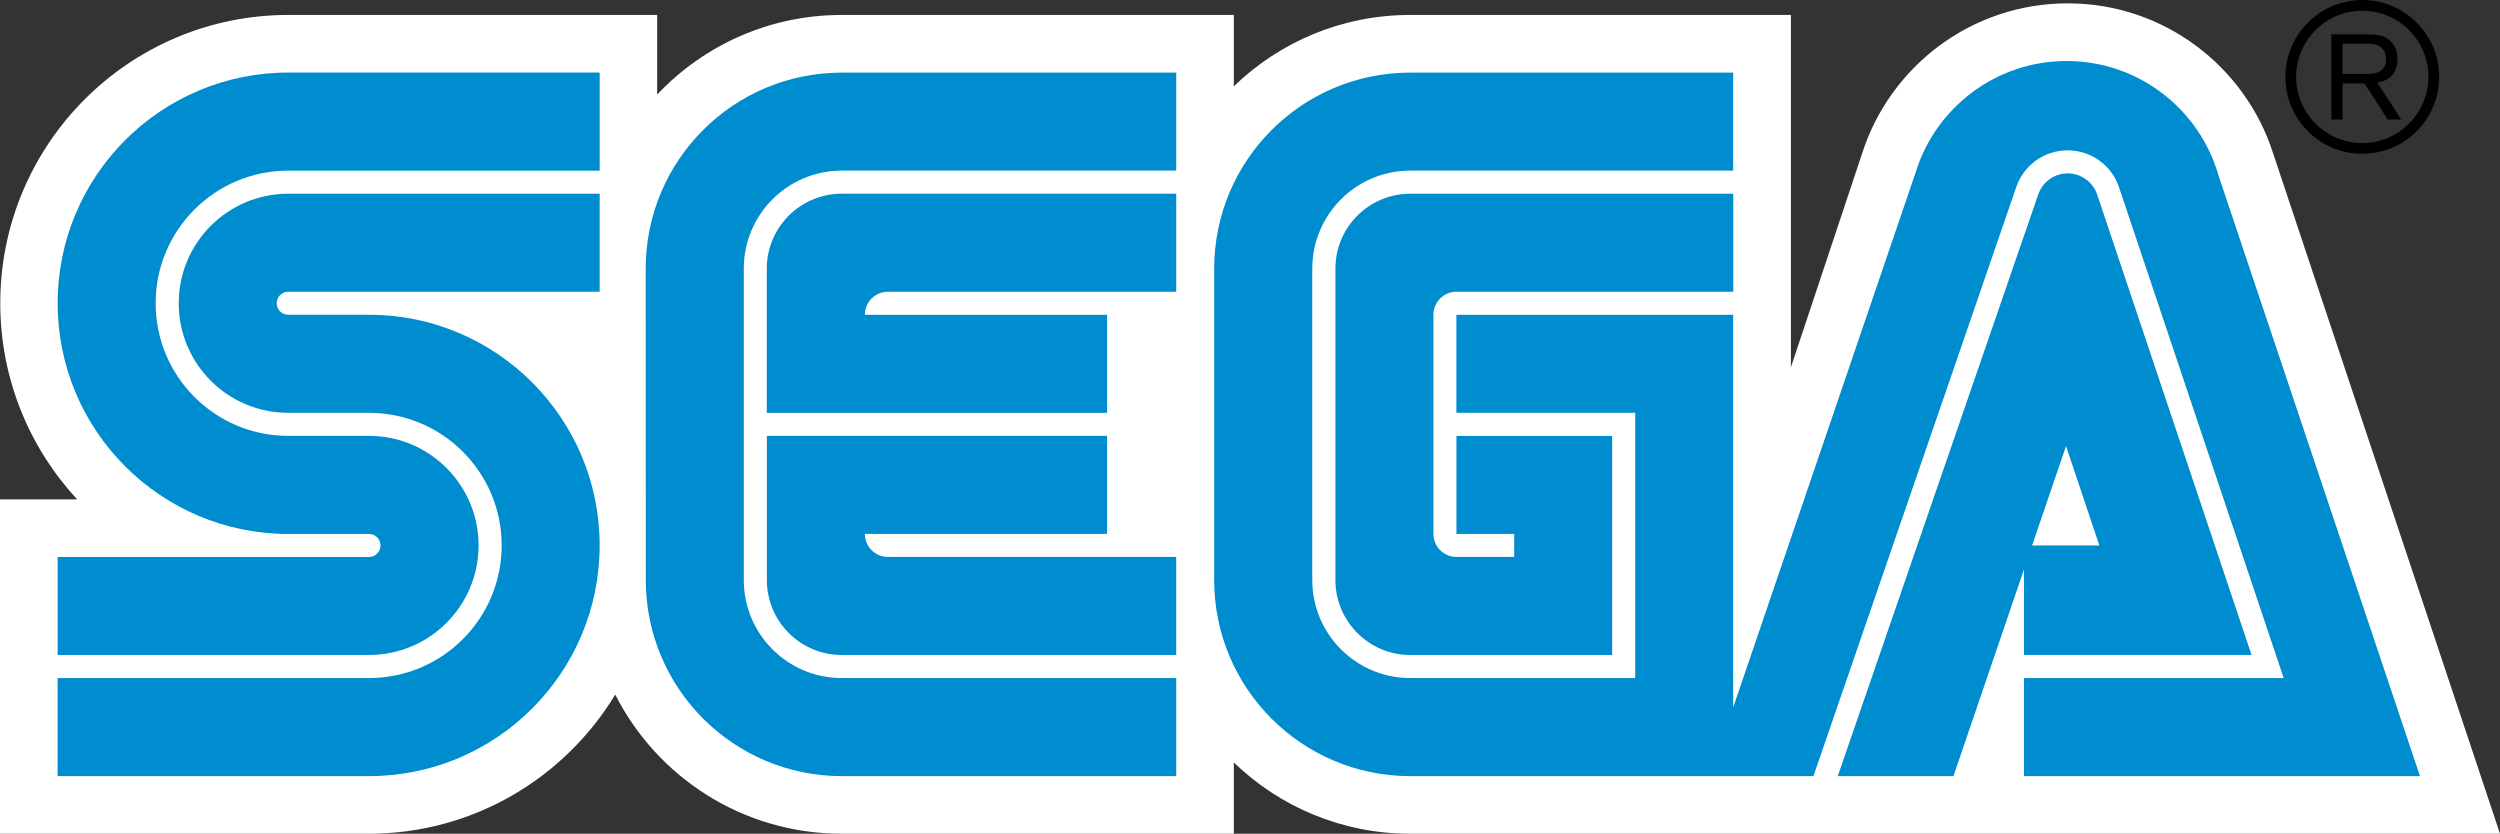 <?xml version="1.0" encoding="UTF-8" standalone="no"?>
<!-- Created with Inkscape (http://www.inkscape.org/) -->

<svg
   xmlns:dc="http://purl.org/dc/elements/1.1/"
   xmlns:cc="http://creativecommons.org/ns#"
   xmlns:rdf="http://www.w3.org/1999/02/22-rdf-syntax-ns#"
   xmlns:svg="http://www.w3.org/2000/svg"
   xmlns="http://www.w3.org/2000/svg"
   xmlns:sodipodi="http://sodipodi.sourceforge.net/DTD/sodipodi-0.dtd"
   xmlns:inkscape="http://www.inkscape.org/namespaces/inkscape"
   width="132.292mm"
   height="44.117mm"
   viewBox="0 0 132.292 44.117"
   version="1.1"
   id="svg24014"
   inkscape:version="0.92.4 (5da689c313, 2019-01-14)"
   sodipodi:docname="Sega logo JP R.svg">
  <rect x="0" y="0" width="132.292" height="44.117" fill="#333333" stroke="none"/>
  <defs
     id="defs24008" />
  <sodipodi:namedview
     id="base"
     pagecolor="#ffffff"
     bordercolor="#666666"
     borderopacity="1.0"
     inkscape:pageopacity="0.0"
     inkscape:pageshadow="2"
     inkscape:zoom="1.4"
     inkscape:cx="328.1559"
     inkscape:cy="131.60967"
     inkscape:document-units="mm"
     inkscape:current-layer="layer1"
     showgrid="false"
     fit-margin-top="0"
     fit-margin-left="0"
     fit-margin-right="0"
     fit-margin-bottom="0"
     inkscape:window-width="1920"
     inkscape:window-height="1027"
     inkscape:window-x="-8"
     inkscape:window-y="-8"
     inkscape:window-maximized="1" />
  <g
     inkscape:label="Layer 1"
     inkscape:groupmode="layer"
     id="layer1"
     transform="translate(-44.474,-136.722)">
    <g
       id="g20638"
       transform="matrix(4.545,0,0,-4.545,164.754,144.817)">
      <path
         d="M 0,0 C -0.325,1.01 -1.273,1.742 -2.39,1.742 -3.509,1.742 -4.457,1.01 -4.782,0 l -0.831,-2.495 v 4.102 h -4.432 c -0.798,0 -1.522,-0.316 -2.054,-0.831 v 0.831 h -4.565 c -0.847,0 -1.61,-0.356 -2.149,-0.927 v 0.927 h -4.297 c -1.852,-0.002 -3.351,-1.504 -3.351,-3.357 0,-0.881 0.34,-1.683 0.895,-2.283 h -0.9 v -3.893 h 4.297 c 1.216,0.001 2.28,0.65 2.868,1.62 0.487,-0.961 1.485,-1.62 2.637,-1.62 h 4.565 v 0.83 c 0.532,-0.514 1.256,-0.83 2.054,-0.83 H 2.643 Z"
         style="fill:#ffffff;fill-opacity:1;fill-rule:nonzero;stroke:none"
         id="path20640"
         inkscape:connector-curvature="0" />
    </g>
    <g
       id="g20642"
       transform="matrix(4.545,0,0,-4.545,64,166.195)"
       style="fill:#008dd0;fill-opacity:1">
      <path
         d="M 0,0 H -3.625 V -1.141 H 0 c 0.704,0 1.276,0.571 1.276,1.275 C 1.276,0.839 0.704,1.41 0,1.41 h -0.94 c -0.853,0 -1.544,0.691 -1.544,1.544 0,0.853 0.691,1.544 1.544,1.544 H 2.686 V 5.64 H -0.94 c -1.483,0 -2.685,-1.203 -2.685,-2.686 0,-1.483 1.202,-2.686 2.685,-2.686 H 0 C 0.074,0.268 0.134,0.209 0.134,0.134 0.134,0.06 0.074,0 0,0"
         style="fill:#008dd0;fill-opacity:1;fill-rule:nonzero;stroke:none"
         id="path20644"
         inkscape:connector-curvature="0" />
    </g>
    <g
       id="g20646"
       transform="matrix(4.545,0,0,-4.545,59.726,152.159)"
       style="fill:#008dd0;fill-opacity:1">
      <path
         d="M 0,0 H 3.626 V 1.141 H 0 c -0.704,0 -1.275,-0.571 -1.275,-1.275 0,-0.705 0.571,-1.276 1.275,-1.276 h 0.94 c 0.853,0 1.545,-0.691 1.545,-1.544 0,-0.853 -0.692,-1.544 -1.545,-1.544 H -2.685 V -5.64 H 0.94 c 1.483,0 2.686,1.203 2.686,2.686 0,1.483 -1.203,2.686 -2.686,2.686 H 0 c -0.074,0 -0.134,0.059 -0.134,0.134 C -0.134,-0.06 -0.074,0 0,0"
         style="fill:#008dd0;fill-opacity:1;fill-rule:nonzero;stroke:none"
         id="path20648"
         inkscape:connector-curvature="0" />
    </g>
    <g
       id="g20650"
       transform="matrix(4.545,0,0,-4.545,119.104,146.973)"
       style="fill:#008dd0;fill-opacity:1">
      <path
         d="m 0,0 c -0.481,0 -0.872,-0.389 -0.872,-0.871 v -3.627 c 0,-0.482 0.391,-0.873 0.872,-0.873 H 2.35 V -2.82 H 0.537 V -3.961 H 1.209 V -4.229 H 0.537 c -0.148,0 -0.268,0.12 -0.268,0.268 v 2.551 c 0,0.149 0.12,0.269 0.268,0.269 H 3.76 V 0 Z"
         style="fill:#008dd0;fill-opacity:1;fill-rule:nonzero;stroke:none"
         id="path20652"
         inkscape:connector-curvature="0" />
    </g>
    <g
       id="g20654"
       transform="matrix(4.545,0,0,-4.545,153.802,160.327)"
       style="fill:#008dd0;fill-opacity:1">
      <path
         d="M 0,0 0.388,-1.157 H -0.395 Z M -0.49,-2.432 H 2.16 L 0.364,2.924 C 0.316,3.07 0.18,3.175 0.019,3.175 -0.14,3.175 -0.274,3.073 -0.323,2.932 l -2.335,-6.775 h 1.347 l 0.821,2.406 z"
         style="fill:#008dd0;fill-opacity:1;fill-rule:nonzero;stroke:none"
         id="path20656"
         inkscape:connector-curvature="0" />
    </g>
    <g
       id="g20658"
       transform="matrix(4.545,0,0,-4.545,161.869,146.005)"
       style="fill:#008dd0;fill-opacity:1">
      <path
         d="m 0,0 c -0.22,0.769 -0.928,1.332 -1.768,1.332 -0.83,0 -1.532,-0.55 -1.761,-1.306 L -5.65,-6.193 v 4.57 h -3.223 v -1.141 h 2.082 V -5.852 H -9.41 c -0.63,0 -1.141,0.511 -1.141,1.141 v 3.628 c 10e-4,0.629 0.512,1.139 1.141,1.139 h 3.76 v 1.141 h -3.76 c -1.261,0 -2.283,-1.022 -2.283,-2.283 v -3.625 c 0,-1.261 1.022,-2.283 2.284,-2.283 h 4.693 l 2.36,6.854 c 0.083,0.251 0.32,0.432 0.599,0.432 0.283,0 0.521,-0.184 0.602,-0.439 l 1.914,-5.705 h -3.024 v -1.142 h 4.611 z"
         style="fill:#008dd0;fill-opacity:1;fill-rule:nonzero;stroke:none"
         id="path20660"
         inkscape:connector-curvature="0" />
    </g>
    <g
       id="g20662"
       transform="matrix(4.545,0,0,-4.545,89.019,172.602)"
       style="fill:#008dd0;fill-opacity:1">
      <path
         d="M 0,0 C -0.631,0 -1.141,0.511 -1.141,1.141 V 4.77 C -1.14,5.398 -0.63,5.908 0,5.908 H 3.894 V 7.049 H 0 c -1.261,0 -2.283,-1.021 -2.283,-2.282 l 10e-4,-3.626 c 0,-1.26 1.021,-2.283 2.282,-2.283 H 3.894 V 0 Z"
         style="fill:#008dd0;fill-opacity:1;fill-rule:nonzero;stroke:none"
         id="path20664"
         inkscape:connector-curvature="0" />
    </g>
    <g
       id="g20666"
       transform="matrix(4.545,0,0,-4.545,90.24,164.974)"
       style="fill:#008dd0;fill-opacity:1">
      <path
         d="m 0,0 h 2.82 v 1.141 h -3.961 v -1.678 c 0,-0.482 0.39,-0.873 0.873,-0.873 h 3.893 v 1.142 H 0.268 C 0.12,-0.268 0,-0.148 0,0"
         style="fill:#008dd0;fill-opacity:1;fill-rule:nonzero;stroke:none"
         id="path20668"
         inkscape:connector-curvature="0" />
    </g>
    <g
       id="g20670"
       transform="matrix(4.545,0,0,-4.545,103.057,153.379)"
       style="fill:#008dd0;fill-opacity:1">
      <path
         d="m 0,0 h -2.82 c 0,0.148 0.12,0.268 0.268,0.268 H 0.805 V 1.41 H -3.089 C -3.57,1.41 -3.961,1.02 -3.962,0.539 V -1.142 H 0 Z"
         style="fill:#008dd0;fill-opacity:1;fill-rule:nonzero;stroke:none"
         id="path20672"
         inkscape:connector-curvature="0" />
    </g>
    <g
       id="g20674"
       transform="matrix(4.545,0,0,-4.545,165.978,140.79)">
      <path
         d="M 0,0 C 0,0.206 0.081,0.399 0.226,0.544 0.371,0.69 0.564,0.77 0.77,0.77 0.976,0.77 1.169,0.69 1.315,0.544 1.46,0.399 1.54,0.206 1.54,0 1.54,-0.424 1.195,-0.77 0.77,-0.77 0.564,-0.77 0.371,-0.69 0.226,-0.544 0.081,-0.399 0,-0.206 0,0 m 0.77,-0.895 c 0.24,0 0.464,0.093 0.633,0.262 C 1.572,-0.464 1.665,-0.239 1.665,0 1.665,0.239 1.572,0.464 1.403,0.633 1.234,0.801 1.01,0.895 0.77,0.895 0.277,0.895 -0.125,0.493 -0.125,0 c 0,-0.239 0.094,-0.464 0.262,-0.633 0.169,-0.169 0.394,-0.262 0.633,-0.262"
         style="fill:#000000;fill-opacity:1;fill-rule:nonzero;stroke:none"
         id="path20676"
         inkscape:connector-curvature="0" />
    </g>
    <g
       id="g20678"
       transform="matrix(4.545,0,0,-4.545,168.433,140.634)">
      <path
         d="M 0,0 H 0.263 C 0.305,0 0.344,0 0.384,0.01 0.475,0.033 0.507,0.099 0.507,0.17 0.507,0.196 0.505,0.263 0.448,0.309 0.396,0.353 0.332,0.352 0.256,0.352 H 0 Z M 0,-0.11 V -0.531 H -0.13 V 0.461 H 0.239 C 0.377,0.46 0.458,0.46 0.536,0.401 0.608,0.346 0.64,0.263 0.64,0.172 0.64,-0.06 0.453,-0.093 0.405,-0.101 l 0.278,-0.43 H 0.526 l -0.27,0.421 z"
         style="fill:#000000;fill-opacity:1;fill-rule:nonzero;stroke:none"
         id="path20680"
         inkscape:connector-curvature="0" />
    </g>
  </g>
</svg>

